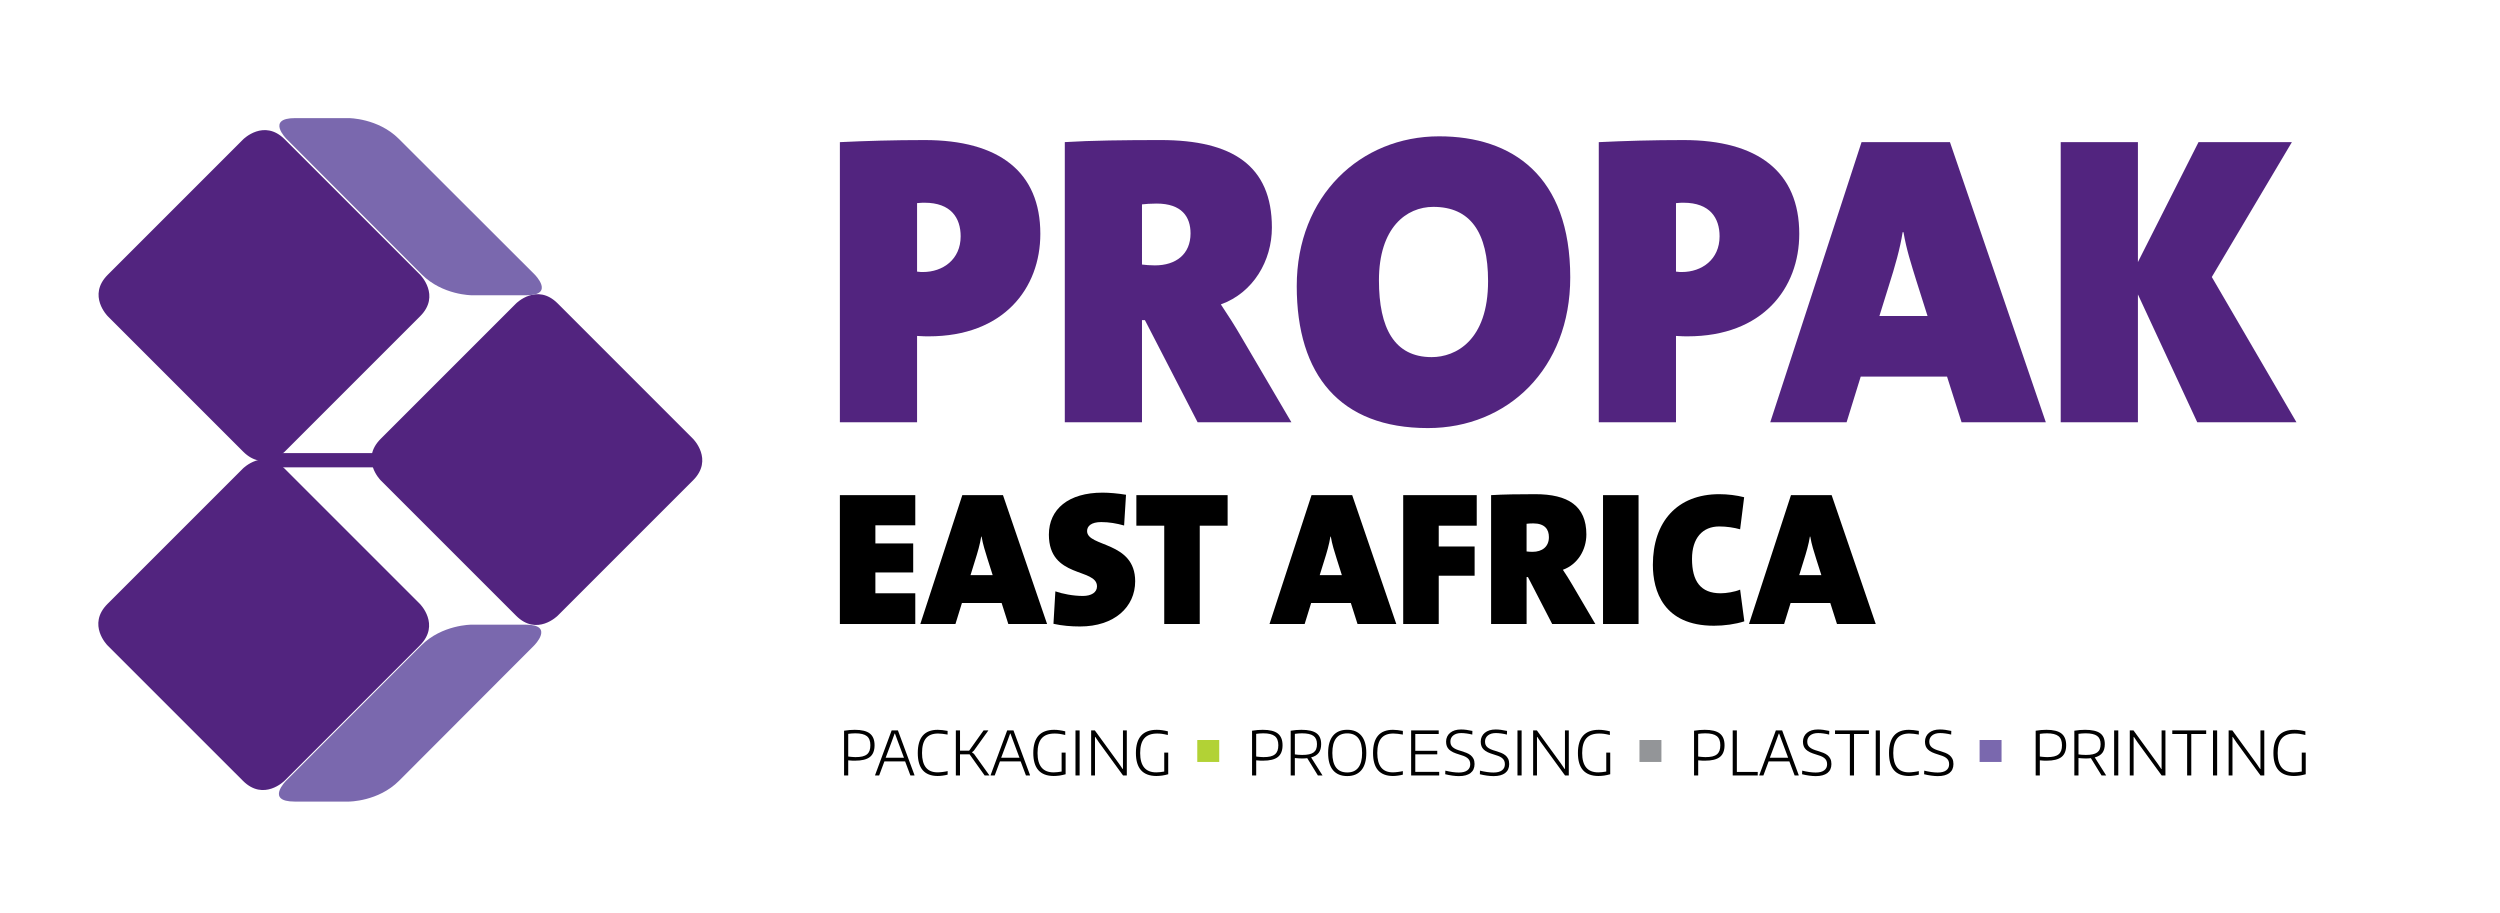 <?xml version="1.0" encoding="utf-8"?>
<!-- Generator: Adobe Illustrator 27.3.1, SVG Export Plug-In . SVG Version: 6.00 Build 0)  -->
<svg version="1.1" id="Layer_1" xmlns="http://www.w3.org/2000/svg" xmlns:xlink="http://www.w3.org/1999/xlink" x="0px" y="0px"
	 viewBox="0 0 983 359" style="enable-background:new 0 0 983 359;" xml:space="preserve">
<style type="text/css">
	.st0{fill:#52247F;}
	.st1{fill:#7A68AE;}
	.st2{fill:#B2D235;}
	.st3{fill:#939598;}
</style>
<path class="st0" d="M377.73,92.92c0,9.14-7.02,14.04-14.85,14.04c-0.49,0-1.14,0-2.29-0.16V79.87c1.31-0.16,2.45-0.16,2.94-0.16
	C373.97,79.71,377.73,85.74,377.73,92.92 M409.06,91.95c0-24.31-16.15-36.88-45.53-36.88c-12.07,0-23.17,0.33-33.29,0.82v110.15
	h30.35v-33.95c2.12,0.16,3.92,0.16,4.57,0.16C394.7,132.25,409.06,113.32,409.06,91.95"/>
<path class="st0" d="M468.12,91.78c0,8.16-5.71,12.57-14.03,12.57c-1.63,0-3.91-0.16-5.06-0.33V80.36c0.98-0.16,3.76-0.32,5.71-0.32
	C464.7,80.04,468.12,85.26,468.12,91.78 M507.78,166.04l-19.74-33.62c-2.45-4.24-5.06-8.33-8-12.73
	c12.73-4.57,20.07-17.14,20.07-30.19c0-24.48-15.67-34.43-43.73-34.43c-13.87,0-27.42,0.16-37.7,0.81v110.15h30.35v-40.15h1.15
	l20.72,40.15H507.78z"/>
<path class="st0" d="M585.11,110.55c0,23.34-12.72,29.87-22.19,29.87c-14.68,0-20.72-11.43-20.72-30.19
	c0-20.73,10.77-28.89,21.38-28.89C578.1,81.34,585.11,91.29,585.11,110.55 M617.42,109.08c0-39.98-22.84-55.48-51.56-55.48
	c-30.85,0-55.98,23.34-55.98,58.91c0,34.92,16.98,55.81,51.57,55.81C592.79,168.32,617.42,144.98,617.42,109.08"/>
<path class="st0" d="M676.14,92.92c0,9.14-7.01,14.04-14.85,14.04c-0.49,0-1.14,0-2.29-0.16V79.87c1.31-0.16,2.45-0.16,2.94-0.16
	C672.38,79.71,676.14,85.74,676.14,92.92 M707.47,91.95c0-24.31-16.16-36.88-45.54-36.88c-12.07,0-23.17,0.33-33.29,0.82v110.15H659
	v-33.95c2.13,0.16,3.92,0.16,4.57,0.16C693.11,132.25,707.47,113.32,707.47,91.95"/>
<path class="st0" d="M757.91,124.26h-18.93l3.76-12.08c2.29-7.18,4.41-14.53,5.38-20.89h0.33c1.15,6.85,3.1,12.72,5.06,19.1
	L757.91,124.26z M804.42,166.04l-37.7-110.15h-34.76l-35.9,110.15h30.02l5.55-17.95h33.95l5.71,17.95H804.42z"/>
<polygon class="st0" points="902.97,166.04 869.68,108.92 901.17,55.88 864.46,55.88 840.63,103.04 840.63,55.88 810.27,55.88 
	810.27,166.04 840.63,166.04 840.63,115.77 863.96,166.04 "/>
<path class="st0" d="M149.69,188.87c0,0-8.17-8.16,0-16.32l53.25-53.25c0,0,8.16-8.16,16.33,0l53.24,53.25c0,0,8.17,8.16,0,16.32
	l-53.24,53.24c0,0-8.16,8.17-16.33,0L149.69,188.87z"/>
<path class="st0" d="M42.28,253.78c0,0-8.16-8.17,0-16.33l53.25-53.24c0,0,8.16-8.16,16.32,0l53.25,53.24c0,0,8.16,8.16,0,16.32
	l-53.25,53.25c0,0-8.16,8.16-16.32,0L42.28,253.78z"/>
<path class="st0" d="M42.38,124.35c0,0-8.16-8.16,0-16.32l53.25-53.25c0,0,8.16-8.16,16.32,0l53.25,53.25c0,0,8.16,8.16,0,16.32
	l-53.25,53.25c0,0-8.16,8.16-16.32,0L42.38,124.35z"/>
<path class="st1" d="M185.53,116.1c0,0-11.54-0.01-19.69-8.18l-53.2-53.31c0,0-8.15-8.17,3.39-8.17h21.08c0,0,11.54,0,19.7,8.15
	l53.43,53.36c0,0,8.17,8.16-3.37,8.15L185.53,116.1z"/>
<path class="st1" d="M185.32,245.62c0,0-11.54,0-19.69,8.17l-53.17,53.23c0,0-8.16,8.16,3.39,8.16h21.36c0,0,11.54,0,19.69-8.17
	l53.14-53.23c0,0,8.15-8.16-3.38-8.16L185.32,245.62z"/>
<rect x="103.69" y="178.16" class="st0" width="58.59" height="5.6"/>
<polygon points="330.24,245.36 330.24,194.69 359.89,194.69 359.89,206.55 344.2,206.55 344.2,213.68 359.07,213.68 359.07,225.09 
	344.2,225.09 344.2,233.28 359.89,233.28 359.89,245.36 "/>
<path d="M388.29,219.76c-0.9-2.93-1.8-5.63-2.33-8.78h-0.15c-0.45,2.93-1.42,6.31-2.48,9.61l-1.72,5.55h8.71L388.29,219.76z
	 M396.47,245.36l-2.63-8.26h-15.61l-2.55,8.26h-13.81l16.51-50.67h15.99l17.34,50.67H396.47z"/>
<path d="M424.66,246.33c-3.46,0-7.06-0.29-10.44-1.05l0.75-12.76c2.78,0.97,6.98,1.81,10.81,1.81c3.38,0,5.56-1.43,5.56-3.76
	c0-7.36-18.92-3-18.92-20.34c0-10.06,7.73-16.52,21.1-16.52c2.55,0,6.08,0.3,9.23,0.83L442,206.63c-2.93-0.83-5.93-1.35-9.01-1.35
	c-3.9,0-5.55,1.58-5.55,3.53c0,6.38,18.91,3.9,18.91,19.75C446.35,238.68,438.17,246.33,424.66,246.33"/>
<polygon points="471.74,206.7 471.74,245.36 457.78,245.36 457.78,206.7 446.82,206.7 446.82,194.69 482.7,194.69 482.7,206.7 "/>
<path d="M525.6,219.76c-0.91-2.93-1.8-5.63-2.33-8.78h-0.15c-0.45,2.93-1.42,6.31-2.48,9.61l-1.73,5.55h8.71L525.6,219.76z
	 M533.78,245.36l-2.63-8.26h-15.61l-2.55,8.26h-13.82l16.52-50.67h15.99l17.34,50.67H533.78z"/>
<polygon points="565.71,206.7 565.71,214.88 579.82,214.88 579.82,226.37 565.71,226.37 565.71,245.36 551.74,245.36 551.74,194.69 
	580.65,194.69 580.65,206.7 "/>
<path d="M602.88,205.8c-0.9,0-2.18,0.07-2.63,0.15v10.88c0.52,0.08,1.57,0.15,2.32,0.15c3.83,0,6.46-2.02,6.46-5.78
	C609.04,208.2,607.47,205.8,602.88,205.8 M610.32,245.36l-9.54-18.47h-0.52v18.47H586.3v-50.67c4.73-0.3,10.96-0.38,17.34-0.38
	c12.91,0,20.12,4.58,20.12,15.84c0,6.01-3.38,11.79-9.24,13.89c1.35,2.03,2.56,3.91,3.68,5.85l9.08,15.47H610.32z"/>
<rect x="630.31" y="194.69" width="13.97" height="50.67"/>
<path d="M673.93,246.04c-19.89,0-24.02-13.74-24.02-23.95c0-16.89,9.54-27.78,26.13-27.78c3.31,0,6.83,0.45,9.76,1.2l-1.58,12.61
	c-2.41-0.67-5.34-1.12-8.19-1.12c-6.6,0-10.73,4.58-10.73,12.76c0,8.79,3.38,13.52,11.26,13.52c2.17,0,5.55-0.53,7.66-1.44
	l1.65,12.47C682.35,245.44,677.99,246.04,673.93,246.04"/>
<path d="M714.13,219.76c-0.91-2.93-1.81-5.63-2.33-8.78h-0.15c-0.45,2.93-1.43,6.31-2.48,9.61l-1.72,5.55h8.71L714.13,219.76z
	 M722.3,245.36l-2.63-8.26h-15.61l-2.55,8.26H687.7l16.51-50.67h15.99l17.34,50.67H722.3z"/>
<g>
	<path d="M331.89,287.32c1.48-0.24,2.89-0.36,4.21-0.36c2.7,0,4.67,0.48,5.91,1.45c1.24,0.97,1.87,2.5,1.87,4.61
		c0,2.12-0.61,3.67-1.84,4.63c-1.23,0.97-3.18,1.45-5.84,1.45c-0.38,0-0.79-0.01-1.23-0.02c-0.44-0.01-0.92-0.05-1.45-0.12v5.96
		h-1.63V287.32z M336.41,297.7c1.05,0,1.95-0.09,2.68-0.26c0.73-0.18,1.33-0.45,1.8-0.83c0.46-0.37,0.8-0.86,1.02-1.45
		c0.21-0.59,0.32-1.31,0.32-2.15c0-1.64-0.46-2.83-1.39-3.57c-0.92-0.73-2.43-1.1-4.52-1.1c-0.46,0-0.95,0.02-1.46,0.06
		c-0.51,0.04-0.96,0.09-1.34,0.15v8.9c0.14,0.03,0.33,0.06,0.55,0.08c0.22,0.02,0.47,0.05,0.73,0.07c0.26,0.02,0.53,0.05,0.81,0.06
		C335.89,297.69,336.16,297.7,336.41,297.7z"/>
	<path d="M344.09,304.76l6.51-17.57h2.46l6.51,17.57v0.14h-1.6l-2.08-5.53h-8.14l-2.06,5.53h-1.6V304.76z M355.44,297.94l-2.44-6.51
		l-1.1-2.99h-0.14l-1.08,2.99l-2.44,6.51H355.44z"/>
	<path d="M368.67,305.12c-5.2-0.03-7.8-3.04-7.8-9.02c0-6.09,2.62-9.14,7.85-9.14c0.53,0,1.14,0.04,1.84,0.12
		c0.7,0.08,1.38,0.18,2.03,0.31v1.44c-0.72-0.13-1.4-0.23-2.03-0.3c-0.64-0.07-1.2-0.11-1.7-0.11c-2.14,0-3.73,0.62-4.76,1.87
		c-1.04,1.24-1.56,3.18-1.56,5.79c0,5.07,2.04,7.61,6.13,7.61c0.25,0,0.55-0.01,0.9-0.04c0.34-0.02,0.7-0.06,1.07-0.11
		c0.37-0.05,0.73-0.1,1.08-0.16c0.35-0.05,0.65-0.12,0.89-0.18v1.39c-0.27,0.08-0.57,0.15-0.91,0.21c-0.34,0.06-0.68,0.12-1.03,0.17
		c-0.35,0.05-0.7,0.08-1.04,0.11C369.28,305.11,368.96,305.12,368.67,305.12z"/>
	<path d="M375.85,287.2h1.63v7.97h3.59l5.67-7.97h1.89l-5.7,7.95l-0.69,0.6v0.14l0.77,0.58l6.05,8.45h-1.89l-5.94-8.33h-3.76v8.33
		h-1.63V287.2z"/>
	<path d="M389.52,304.76l6.51-17.57h2.46l6.51,17.57v0.14h-1.6l-2.08-5.53h-8.14l-2.06,5.53h-1.6V304.76z M400.86,297.94l-2.44-6.51
		l-1.1-2.99h-0.14l-1.08,2.99l-2.44,6.51H400.86z"/>
	<path d="M414.31,305.12c-5.34-0.03-8.02-3.04-8.02-9.02c0-6.09,2.74-9.14,8.23-9.14c0.67,0,1.37,0.05,2.09,0.16
		c0.73,0.1,1.47,0.25,2.24,0.44v1.44c-0.48-0.11-0.91-0.2-1.28-0.28s-0.73-0.13-1.06-0.18c-0.34-0.05-0.65-0.08-0.96-0.09
		c-0.3-0.02-0.61-0.02-0.93-0.02c-2.27,0-3.94,0.63-5.03,1.88c-1.09,1.25-1.63,3.18-1.63,5.78c0,5.07,2.11,7.61,6.34,7.61
		c0.4,0,0.89-0.03,1.48-0.09c0.59-0.06,1.14-0.14,1.65-0.24v-7.44H419v8.5c-0.77,0.22-1.57,0.4-2.42,0.53
		C415.74,305.06,414.98,305.12,414.31,305.12z"/>
	<path d="M422.88,287.2h1.63v17.71h-1.63V287.2z"/>
	<path d="M429.03,287.2h1.46l9.5,13.07l1.44,2.11h0.12V287.2h1.51v17.71h-1.48l-9.55-13.12l-1.36-2.03h-0.12v15.15h-1.51V287.2z"/>
	<path d="M454.66,305.12c-5.34-0.03-8.02-3.04-8.02-9.02c0-6.09,2.74-9.14,8.23-9.14c0.67,0,1.37,0.05,2.09,0.16
		c0.73,0.1,1.47,0.25,2.24,0.44v1.44c-0.48-0.11-0.91-0.2-1.28-0.28c-0.37-0.07-0.73-0.13-1.06-0.18c-0.34-0.05-0.65-0.08-0.96-0.09
		c-0.3-0.02-0.61-0.02-0.93-0.02c-2.27,0-3.94,0.63-5.03,1.88c-1.09,1.25-1.63,3.18-1.63,5.78c0,5.07,2.11,7.61,6.34,7.61
		c0.4,0,0.89-0.03,1.48-0.09c0.59-0.06,1.14-0.14,1.65-0.24v-7.44h1.56v8.5c-0.77,0.22-1.57,0.4-2.42,0.53
		C456.09,305.06,455.33,305.12,454.66,305.12z"/>
	<path d="M492.31,287.32c1.48-0.24,2.89-0.36,4.21-0.36c2.7,0,4.67,0.48,5.91,1.45c1.24,0.97,1.87,2.5,1.87,4.61
		c0,2.12-0.61,3.67-1.84,4.63c-1.23,0.97-3.18,1.45-5.84,1.45c-0.38,0-0.79-0.01-1.23-0.02c-0.44-0.01-0.92-0.05-1.45-0.12v5.96
		h-1.63V287.32z M496.83,297.7c1.05,0,1.95-0.09,2.68-0.26c0.74-0.18,1.33-0.45,1.79-0.83c0.46-0.37,0.8-0.86,1.02-1.45
		c0.22-0.59,0.32-1.31,0.32-2.15c0-1.64-0.46-2.83-1.39-3.57c-0.93-0.73-2.43-1.1-4.52-1.1c-0.46,0-0.95,0.02-1.46,0.06
		c-0.51,0.04-0.96,0.09-1.34,0.15v8.9c0.14,0.03,0.33,0.06,0.55,0.08c0.22,0.02,0.47,0.05,0.73,0.07c0.26,0.02,0.53,0.05,0.81,0.06
		C496.31,297.69,496.57,297.7,496.83,297.7z"/>
	<path d="M514.01,298.11c-0.33,0.05-0.68,0.08-1.04,0.1c-0.36,0.02-0.74,0.02-1.14,0.02c-0.38,0-0.81-0.02-1.27-0.05
		c-0.46-0.03-0.94-0.07-1.43-0.12v6.85h-1.63v-17.59c1.45-0.24,2.85-0.36,4.21-0.36c2.71,0,4.69,0.45,5.92,1.34
		c1.24,0.89,1.85,2.32,1.85,4.28c0,1.44-0.32,2.58-0.96,3.43c-0.64,0.85-1.64,1.46-2.99,1.81l4.48,7.08h-1.82L514.01,298.11z
		 M512.03,296.84c1.05,0,1.95-0.08,2.68-0.24c0.74-0.16,1.33-0.41,1.79-0.74c0.46-0.34,0.8-0.77,1.02-1.32
		c0.22-0.54,0.32-1.2,0.32-1.96c0-1.48-0.46-2.56-1.39-3.23c-0.93-0.67-2.43-1.01-4.52-1.01c-0.45,0-0.92,0.02-1.43,0.06
		c-0.51,0.04-0.97,0.09-1.36,0.15v8.07c0.25,0.06,0.66,0.12,1.21,0.15C510.89,296.82,511.45,296.84,512.03,296.84z"/>
	<path d="M529.74,305.15c-2.43,0-4.28-0.76-5.58-2.29c-1.29-1.52-1.94-3.78-1.94-6.79c0-3,0.65-5.27,1.94-6.81
		c1.29-1.54,3.15-2.31,5.58-2.31c2.39,0,4.24,0.77,5.54,2.31c1.3,1.54,1.95,3.81,1.95,6.81c0,2.99-0.65,5.24-1.95,6.77
		C533.98,304.38,532.13,305.15,529.74,305.15z M529.74,303.73c1.93,0,3.39-0.64,4.37-1.93c0.98-1.28,1.47-3.19,1.47-5.73
		c0-2.57-0.49-4.49-1.47-5.78c-0.98-1.28-2.44-1.93-4.37-1.93c-1.93,0-3.39,0.64-4.38,1.93c-0.99,1.29-1.48,3.21-1.48,5.78
		c0,2.55,0.5,4.47,1.48,5.75C526.34,303.09,527.8,303.73,529.74,303.73z"/>
	<path d="M547.68,305.12c-5.2-0.03-7.8-3.04-7.8-9.02c0-6.09,2.62-9.14,7.85-9.14c0.53,0,1.14,0.04,1.84,0.12
		c0.7,0.08,1.38,0.18,2.03,0.31v1.44c-0.72-0.13-1.4-0.23-2.03-0.3c-0.64-0.07-1.2-0.11-1.7-0.11c-2.14,0-3.73,0.62-4.76,1.87
		c-1.04,1.24-1.56,3.18-1.56,5.79c0,5.07,2.04,7.61,6.13,7.61c0.26,0,0.55-0.01,0.9-0.04c0.34-0.02,0.7-0.06,1.06-0.11
		c0.37-0.05,0.73-0.1,1.08-0.16c0.35-0.05,0.65-0.12,0.88-0.18v1.39c-0.27,0.08-0.57,0.15-0.91,0.21c-0.33,0.06-0.68,0.12-1.03,0.17
		c-0.35,0.05-0.7,0.08-1.04,0.11C548.29,305.11,547.97,305.12,547.68,305.12z"/>
	<path d="M554.86,287.2h10.84v1.41h-9.21v6.61h8.64v1.39h-8.64v6.89h9.4v1.41h-11.03V287.2z"/>
	<path d="M573.65,305.17c-0.77,0-1.64-0.07-2.61-0.2c-0.97-0.14-1.9-0.32-2.78-0.54l0.05-1.41c0.88,0.22,1.8,0.4,2.75,0.54
		c0.96,0.14,1.8,0.2,2.54,0.2c1.45,0,2.56-0.28,3.34-0.85c0.78-0.57,1.16-1.38,1.16-2.43c0-0.59-0.11-1.09-0.33-1.5
		c-0.22-0.41-0.53-0.75-0.92-1.03c-0.39-0.28-0.85-0.52-1.38-0.72c-0.53-0.2-1.09-0.39-1.7-0.56c-0.92-0.27-1.71-0.56-2.37-0.87
		c-0.65-0.31-1.19-0.67-1.6-1.06s-0.72-0.85-0.91-1.36c-0.19-0.51-0.29-1.1-0.29-1.77c0-0.72,0.14-1.37,0.42-1.96
		c0.28-0.59,0.67-1.1,1.19-1.52c0.51-0.42,1.12-0.74,1.84-0.97c0.72-0.22,1.52-0.33,2.42-0.33c1.28,0,2.77,0.19,4.48,0.57
		l-0.05,1.44c-0.75-0.19-1.5-0.34-2.26-0.44c-0.76-0.1-1.45-0.16-2.07-0.16c-1.31,0-2.35,0.3-3.12,0.91
		c-0.77,0.61-1.16,1.42-1.16,2.44c0,0.46,0.07,0.87,0.21,1.23c0.14,0.36,0.38,0.69,0.71,0.98c0.33,0.29,0.76,0.56,1.29,0.8
		c0.53,0.24,1.2,0.47,2,0.69c0.75,0.23,1.45,0.46,2.09,0.72c0.65,0.26,1.2,0.57,1.68,0.96c0.47,0.38,0.84,0.85,1.11,1.4
		c0.27,0.55,0.41,1.23,0.41,2.05c0,1.53-0.53,2.71-1.58,3.53C577.15,304.76,575.63,305.17,573.65,305.17z"/>
	<path d="M587.27,305.17c-0.77,0-1.64-0.07-2.61-0.2s-1.9-0.32-2.78-0.54l0.05-1.41c0.88,0.22,1.79,0.4,2.75,0.54
		c0.96,0.14,1.8,0.2,2.54,0.2c1.45,0,2.56-0.28,3.34-0.85c0.78-0.57,1.16-1.38,1.16-2.43c0-0.59-0.11-1.09-0.33-1.5
		c-0.22-0.41-0.53-0.75-0.92-1.03c-0.39-0.28-0.85-0.52-1.38-0.72c-0.53-0.2-1.09-0.39-1.7-0.56c-0.92-0.27-1.71-0.56-2.37-0.87
		c-0.65-0.31-1.19-0.67-1.6-1.06s-0.72-0.85-0.91-1.36c-0.19-0.51-0.29-1.1-0.29-1.77c0-0.72,0.14-1.37,0.42-1.96
		c0.28-0.59,0.67-1.1,1.19-1.52c0.51-0.42,1.12-0.74,1.84-0.97c0.72-0.22,1.52-0.33,2.42-0.33c1.28,0,2.77,0.19,4.48,0.57
		l-0.05,1.44c-0.75-0.19-1.5-0.34-2.26-0.44c-0.76-0.1-1.45-0.16-2.07-0.16c-1.31,0-2.35,0.3-3.12,0.91
		c-0.77,0.61-1.16,1.42-1.16,2.44c0,0.46,0.07,0.87,0.21,1.23c0.14,0.36,0.38,0.69,0.71,0.98c0.33,0.29,0.76,0.56,1.29,0.8
		c0.53,0.24,1.2,0.47,2,0.69c0.75,0.23,1.45,0.46,2.09,0.72c0.65,0.26,1.2,0.57,1.68,0.96c0.47,0.38,0.84,0.85,1.11,1.4
		c0.27,0.55,0.41,1.23,0.41,2.05c0,1.53-0.53,2.71-1.58,3.53C590.76,304.76,589.25,305.17,587.27,305.17z"/>
	<path d="M596.67,287.2h1.63v17.71h-1.63V287.2z"/>
	<path d="M602.83,287.2h1.46l9.5,13.07l1.43,2.11h0.12V287.2h1.51v17.71h-1.48l-9.55-13.12l-1.36-2.03h-0.12v15.15h-1.51V287.2z"/>
	<path d="M628.46,305.12c-5.34-0.03-8.02-3.04-8.02-9.02c0-6.09,2.75-9.14,8.23-9.14c0.67,0,1.37,0.05,2.09,0.16
		c0.73,0.1,1.47,0.25,2.24,0.44v1.44c-0.48-0.11-0.91-0.2-1.28-0.28s-0.73-0.13-1.06-0.18c-0.33-0.05-0.65-0.08-0.96-0.09
		c-0.3-0.02-0.61-0.02-0.93-0.02c-2.27,0-3.94,0.63-5.03,1.88c-1.09,1.25-1.63,3.18-1.63,5.78c0,5.07,2.11,7.61,6.34,7.61
		c0.4,0,0.89-0.03,1.48-0.09c0.59-0.06,1.14-0.14,1.65-0.24v-7.44h1.56v8.5c-0.77,0.22-1.57,0.4-2.42,0.53
		C629.89,305.06,629.13,305.12,628.46,305.12z"/>
	<path d="M666.1,287.32c1.48-0.24,2.89-0.36,4.21-0.36c2.7,0,4.67,0.48,5.91,1.45c1.24,0.97,1.87,2.5,1.87,4.61
		c0,2.12-0.61,3.67-1.84,4.63c-1.23,0.97-3.18,1.45-5.84,1.45c-0.38,0-0.79-0.01-1.23-0.02c-0.44-0.01-0.92-0.05-1.45-0.12v5.96
		h-1.63V287.32z M670.62,297.7c1.05,0,1.95-0.09,2.68-0.26c0.74-0.18,1.33-0.45,1.79-0.83c0.46-0.37,0.8-0.86,1.02-1.45
		s0.32-1.31,0.32-2.15c0-1.64-0.46-2.83-1.39-3.57c-0.93-0.73-2.43-1.1-4.52-1.1c-0.46,0-0.95,0.02-1.46,0.06
		c-0.51,0.04-0.96,0.09-1.34,0.15v8.9c0.14,0.03,0.33,0.06,0.55,0.08c0.22,0.02,0.47,0.05,0.73,0.07c0.26,0.02,0.53,0.05,0.81,0.06
		C670.1,297.69,670.37,297.7,670.62,297.7z"/>
	<path d="M681.3,287.2h1.63v16.32h8.21v1.39h-9.84V287.2z"/>
	<path d="M691.76,304.76l6.51-17.57h2.47l6.51,17.57v0.14h-1.6l-2.08-5.53h-8.14l-2.06,5.53h-1.6V304.76z M703.1,297.94l-2.44-6.51
		l-1.1-2.99h-0.14l-1.08,2.99l-2.44,6.51H703.1z"/>
	<path d="M713.97,305.17c-0.77,0-1.64-0.07-2.61-0.2s-1.9-0.32-2.78-0.54l0.05-1.41c0.88,0.22,1.79,0.4,2.75,0.54
		c0.96,0.14,1.8,0.2,2.54,0.2c1.45,0,2.56-0.28,3.34-0.85c0.78-0.57,1.16-1.38,1.16-2.43c0-0.59-0.11-1.09-0.33-1.5
		c-0.22-0.41-0.53-0.75-0.92-1.03c-0.39-0.28-0.85-0.52-1.38-0.72c-0.53-0.2-1.09-0.39-1.7-0.56c-0.92-0.27-1.71-0.56-2.37-0.87
		c-0.65-0.31-1.19-0.67-1.6-1.06s-0.72-0.85-0.91-1.36c-0.19-0.51-0.29-1.1-0.29-1.77c0-0.72,0.14-1.37,0.42-1.96
		c0.28-0.59,0.67-1.1,1.19-1.52c0.51-0.42,1.12-0.74,1.84-0.97c0.72-0.22,1.52-0.33,2.42-0.33c1.28,0,2.77,0.19,4.48,0.57
		l-0.05,1.44c-0.75-0.19-1.5-0.34-2.26-0.44c-0.76-0.1-1.45-0.16-2.07-0.16c-1.31,0-2.35,0.3-3.12,0.91
		c-0.77,0.61-1.16,1.42-1.16,2.44c0,0.46,0.07,0.87,0.21,1.23c0.14,0.36,0.38,0.69,0.71,0.98c0.33,0.29,0.76,0.56,1.29,0.8
		c0.53,0.24,1.2,0.47,2,0.69c0.75,0.23,1.45,0.46,2.09,0.72c0.65,0.26,1.2,0.57,1.68,0.96c0.47,0.38,0.84,0.85,1.11,1.4
		c0.27,0.55,0.41,1.23,0.41,2.05c0,1.53-0.53,2.71-1.58,3.53C717.46,304.76,715.94,305.17,713.97,305.17z"/>
	<path d="M727.37,288.61h-5.84v-1.41h13.33v1.41h-5.86v16.3h-1.63V288.61z"/>
	<path d="M737.54,287.2h1.63v17.71h-1.63V287.2z"/>
	<path d="M750.56,305.12c-5.2-0.03-7.8-3.04-7.8-9.02c0-6.09,2.62-9.14,7.85-9.14c0.53,0,1.14,0.04,1.84,0.12
		c0.7,0.08,1.38,0.18,2.03,0.31v1.44c-0.72-0.13-1.4-0.23-2.03-0.3c-0.64-0.07-1.2-0.11-1.7-0.11c-2.14,0-3.73,0.62-4.76,1.87
		c-1.04,1.24-1.56,3.18-1.56,5.79c0,5.07,2.04,7.61,6.13,7.61c0.26,0,0.55-0.01,0.9-0.04c0.34-0.02,0.7-0.06,1.06-0.11
		c0.37-0.05,0.73-0.1,1.08-0.16c0.35-0.05,0.65-0.12,0.88-0.18v1.39c-0.27,0.08-0.57,0.15-0.91,0.21c-0.33,0.06-0.68,0.12-1.03,0.17
		c-0.35,0.05-0.7,0.08-1.04,0.11C751.16,305.11,750.85,305.12,750.56,305.12z"/>
	<path d="M761.95,305.17c-0.77,0-1.64-0.07-2.61-0.2s-1.9-0.32-2.78-0.54l0.05-1.41c0.88,0.22,1.79,0.4,2.75,0.54
		c0.96,0.14,1.8,0.2,2.54,0.2c1.45,0,2.56-0.28,3.34-0.85c0.78-0.57,1.16-1.38,1.16-2.43c0-0.59-0.11-1.09-0.33-1.5
		c-0.22-0.41-0.53-0.75-0.92-1.03c-0.39-0.28-0.85-0.52-1.38-0.72c-0.53-0.2-1.09-0.39-1.7-0.56c-0.92-0.27-1.71-0.56-2.37-0.87
		c-0.65-0.31-1.19-0.67-1.6-1.06s-0.72-0.85-0.91-1.36c-0.19-0.51-0.29-1.1-0.29-1.77c0-0.72,0.14-1.37,0.42-1.96
		c0.28-0.59,0.67-1.1,1.19-1.52c0.51-0.42,1.12-0.74,1.84-0.97c0.72-0.22,1.52-0.33,2.42-0.33c1.28,0,2.77,0.19,4.48,0.57
		l-0.05,1.44c-0.75-0.19-1.5-0.34-2.26-0.44c-0.76-0.1-1.45-0.16-2.07-0.16c-1.31,0-2.35,0.3-3.12,0.91
		c-0.77,0.61-1.16,1.42-1.16,2.44c0,0.46,0.07,0.87,0.21,1.23c0.14,0.36,0.38,0.69,0.71,0.98c0.33,0.29,0.76,0.56,1.29,0.8
		c0.53,0.24,1.2,0.47,2,0.69c0.75,0.23,1.45,0.46,2.09,0.72c0.65,0.26,1.2,0.57,1.68,0.96c0.47,0.38,0.84,0.85,1.11,1.4
		c0.27,0.55,0.41,1.23,0.41,2.05c0,1.53-0.53,2.71-1.58,3.53C765.44,304.76,763.93,305.17,761.95,305.17z"/>
	<path d="M800.43,287.32c1.48-0.24,2.89-0.36,4.21-0.36c2.7,0,4.67,0.48,5.91,1.45c1.24,0.97,1.87,2.5,1.87,4.61
		c0,2.12-0.61,3.67-1.84,4.63c-1.23,0.97-3.18,1.45-5.84,1.45c-0.38,0-0.79-0.01-1.23-0.02c-0.44-0.01-0.92-0.05-1.45-0.12v5.96
		h-1.63V287.32z M804.96,297.7c1.05,0,1.95-0.09,2.68-0.26c0.74-0.18,1.33-0.45,1.79-0.83c0.46-0.37,0.8-0.86,1.02-1.45
		s0.32-1.31,0.32-2.15c0-1.64-0.46-2.83-1.39-3.57c-0.93-0.73-2.43-1.1-4.52-1.1c-0.46,0-0.95,0.02-1.46,0.06
		c-0.51,0.04-0.96,0.09-1.34,0.15v8.9c0.14,0.03,0.33,0.06,0.55,0.08c0.22,0.02,0.47,0.05,0.73,0.07c0.26,0.02,0.53,0.05,0.81,0.06
		C804.43,297.69,804.7,297.7,804.96,297.7z"/>
	<path d="M822.14,298.11c-0.33,0.05-0.68,0.08-1.04,0.1c-0.36,0.02-0.74,0.02-1.14,0.02c-0.38,0-0.81-0.02-1.27-0.05
		c-0.46-0.03-0.94-0.07-1.43-0.12v6.85h-1.63v-17.59c1.45-0.24,2.85-0.36,4.21-0.36c2.71,0,4.69,0.45,5.92,1.34
		c1.24,0.89,1.85,2.32,1.85,4.28c0,1.44-0.32,2.58-0.96,3.43c-0.64,0.85-1.64,1.46-2.99,1.81l4.48,7.08h-1.82L822.14,298.11z
		 M820.15,296.84c1.05,0,1.95-0.08,2.68-0.24c0.74-0.16,1.33-0.41,1.79-0.74c0.46-0.34,0.8-0.77,1.02-1.32
		c0.22-0.54,0.32-1.2,0.32-1.96c0-1.48-0.46-2.56-1.39-3.23c-0.93-0.67-2.43-1.01-4.52-1.01c-0.45,0-0.92,0.02-1.43,0.06
		c-0.51,0.04-0.97,0.09-1.36,0.15v8.07c0.25,0.06,0.66,0.12,1.21,0.15C819.02,296.82,819.58,296.84,820.15,296.84z"/>
	<path d="M831.28,287.2h1.63v17.71h-1.63V287.2z"/>
	<path d="M837.43,287.2h1.46l9.5,13.07l1.43,2.11h0.12V287.2h1.51v17.71h-1.48l-9.55-13.12l-1.36-2.03h-0.12v15.15h-1.51V287.2z"/>
	<path d="M859.98,288.61h-5.84v-1.41h13.33v1.41h-5.86v16.3h-1.63V288.61z"/>
	<path d="M870.15,287.2h1.63v17.71h-1.63V287.2z"/>
	<path d="M876.3,287.2h1.46l9.5,13.07l1.43,2.11h0.12V287.2h1.51v17.71h-1.48l-9.55-13.12l-1.36-2.03h-0.12v15.15h-1.51V287.2z"/>
	<path d="M901.93,305.12c-5.34-0.03-8.02-3.04-8.02-9.02c0-6.09,2.75-9.14,8.23-9.14c0.67,0,1.37,0.05,2.09,0.16
		c0.73,0.1,1.47,0.25,2.24,0.44v1.44c-0.48-0.11-0.91-0.2-1.28-0.28s-0.73-0.13-1.06-0.18c-0.33-0.05-0.65-0.08-0.96-0.09
		c-0.3-0.02-0.61-0.02-0.93-0.02c-2.27,0-3.94,0.63-5.03,1.88c-1.09,1.25-1.63,3.18-1.63,5.78c0,5.07,2.11,7.61,6.34,7.61
		c0.4,0,0.89-0.03,1.48-0.09c0.59-0.06,1.14-0.14,1.65-0.24v-7.44h1.56v8.5c-0.77,0.22-1.57,0.4-2.42,0.53
		C903.36,305.06,902.6,305.12,901.93,305.12z"/>
</g>
<rect x="470.77" y="290.97" class="st2" width="8.63" height="8.63"/>
<rect x="644.64" y="290.97" class="st3" width="8.63" height="8.63"/>
<rect x="778.38" y="290.97" class="st1" width="8.63" height="8.63"/>
</svg>
